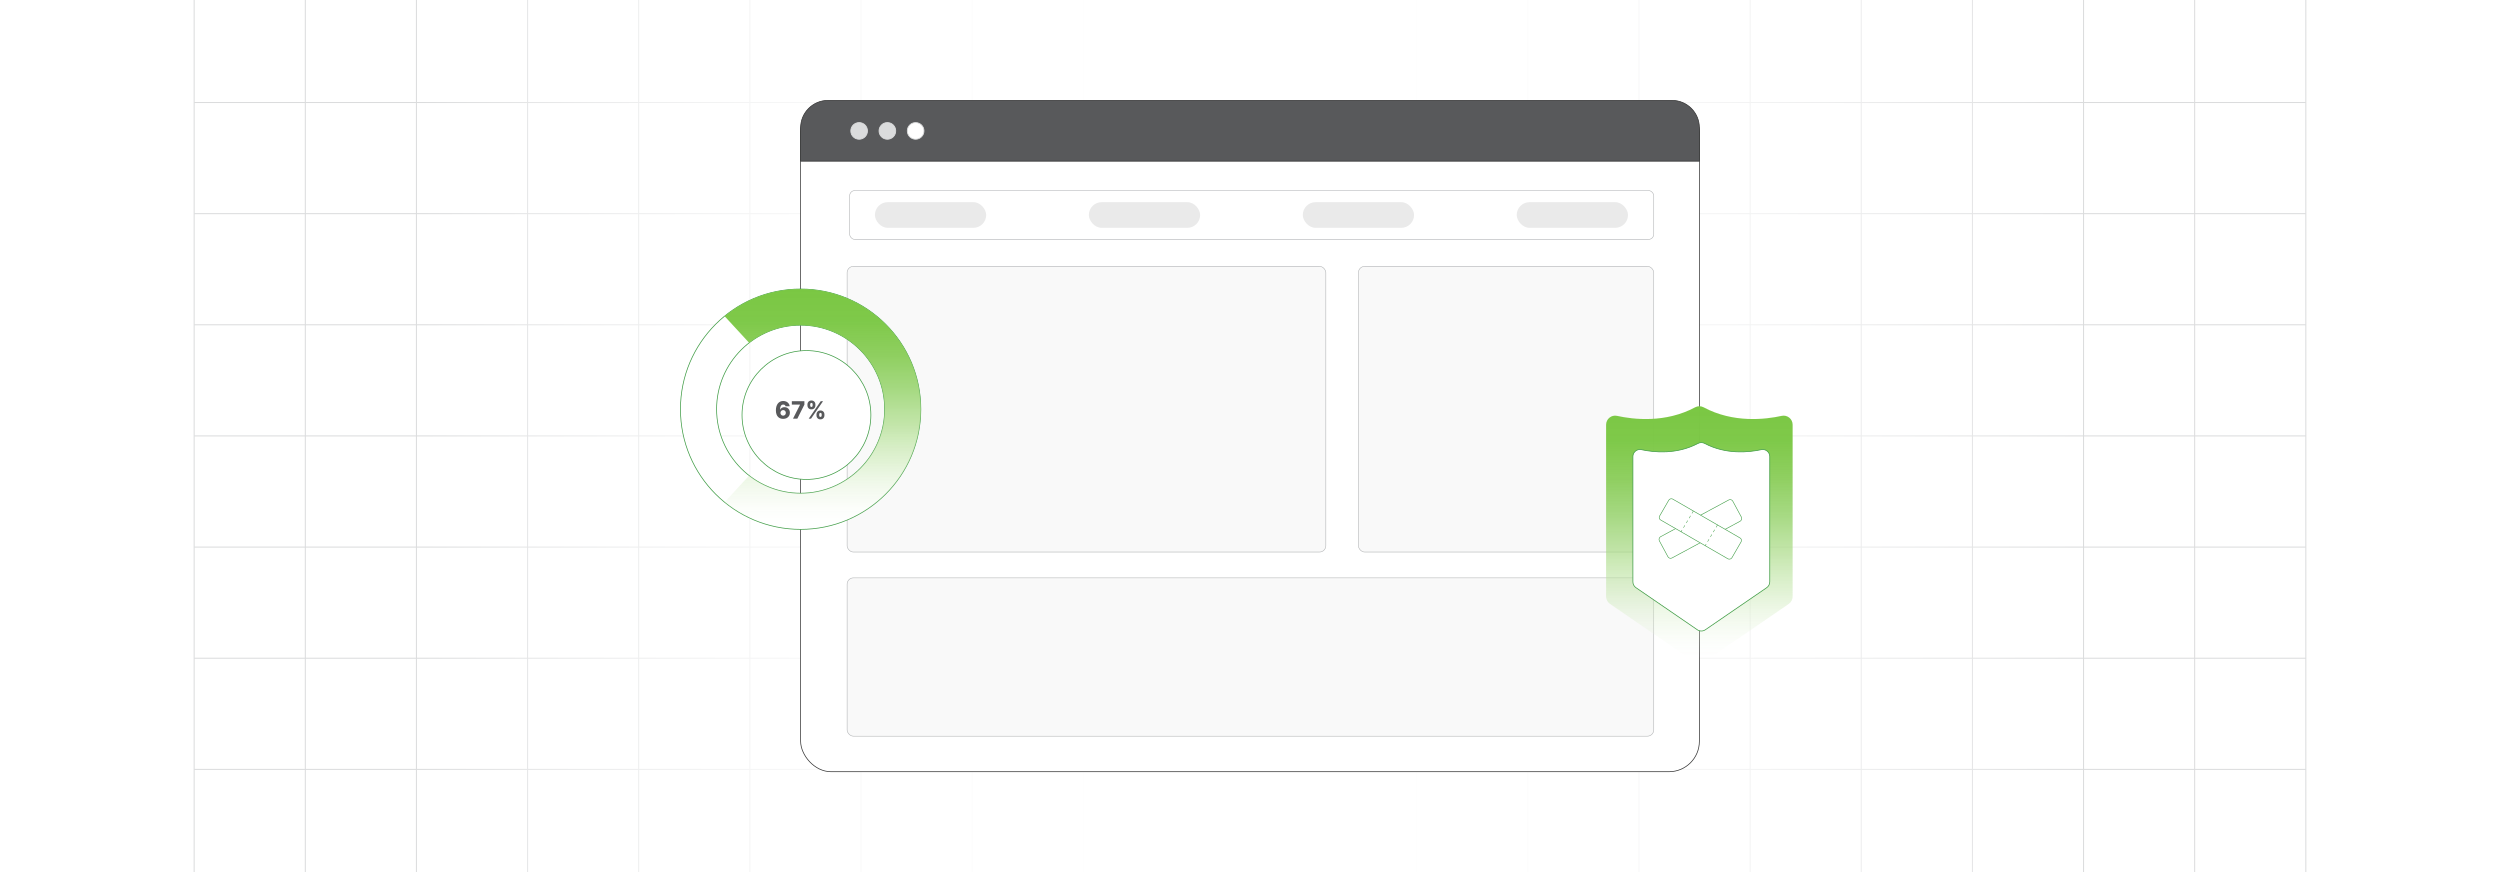 <?xml version="1.0" encoding="UTF-8"?><svg id="Layer_1" xmlns="http://www.w3.org/2000/svg" xmlns:xlink="http://www.w3.org/1999/xlink" viewBox="0 0 860 300"><defs><clipPath id="clippath"><rect y="-.038" width="860" height="300.076" fill="none" stroke-width="0"/></clipPath><clipPath id="clippath-1"><rect y="-.038" width="860" height="300.076" fill="none" stroke-width="0"/></clipPath><linearGradient id="linear-gradient" x1="144.881" y1="149.981" x2="715.119" y2="149.981" gradientUnits="userSpaceOnUse"><stop offset="0" stop-color="#fff" stop-opacity="0"/><stop offset=".039" stop-color="#fff" stop-opacity=".179"/><stop offset=".087" stop-color="#fff" stop-opacity=".369"/><stop offset=".137" stop-color="#fff" stop-opacity=".539"/><stop offset=".189" stop-color="#fff" stop-opacity=".681"/><stop offset=".244" stop-color="#fff" stop-opacity=".797"/><stop offset=".301" stop-color="#fff" stop-opacity=".887"/><stop offset=".363" stop-color="#fff" stop-opacity=".951"/><stop offset=".432" stop-color="#fff" stop-opacity=".988"/><stop offset=".523" stop-color="#fff"/><stop offset=".583" stop-color="#fff" stop-opacity=".984"/><stop offset=".643" stop-color="#fff" stop-opacity=".937"/><stop offset=".703" stop-color="#fff" stop-opacity=".858"/><stop offset=".763" stop-color="#fff" stop-opacity=".747"/><stop offset=".823" stop-color="#fff" stop-opacity=".604"/><stop offset=".883" stop-color="#fff" stop-opacity=".428"/><stop offset=".943" stop-color="#fff" stop-opacity=".225"/><stop offset="1" stop-color="#fff" stop-opacity="0"/></linearGradient><linearGradient id="linear-gradient-2" x1="560.116" y1="165.088" x2="560.116" y2="163.644" gradientUnits="userSpaceOnUse"><stop offset=".001" stop-color="#ff1d25" stop-opacity="0"/><stop offset=".079" stop-color="#f6272d" stop-opacity=".259"/><stop offset=".156" stop-color="#f03034" stop-opacity=".483"/><stop offset=".233" stop-color="#ea383b" stop-opacity=".669"/><stop offset=".307" stop-color="#e53e3f" stop-opacity=".813"/><stop offset=".378" stop-color="#e24243" stop-opacity=".916"/><stop offset=".445" stop-color="#e04545" stop-opacity=".979"/><stop offset=".503" stop-color="#e04646"/><stop offset=".561" stop-color="#e04545" stop-opacity=".979"/><stop offset=".627" stop-color="#e24243" stop-opacity=".917"/><stop offset=".697" stop-color="#e53e3f" stop-opacity=".815"/><stop offset=".77" stop-color="#ea383b" stop-opacity=".672"/><stop offset=".845" stop-color="#ef3135" stop-opacity=".488"/><stop offset=".922" stop-color="#f6272d" stop-opacity=".263"/><stop offset="1" stop-color="#ff1d25" stop-opacity="0"/></linearGradient><linearGradient id="linear-gradient-3" x1="469.176" y1="149.136" x2="469.176" y2="147.796" xlink:href="#linear-gradient-2"/><linearGradient id="linear-gradient-4" x1="584.582" y1="228.179" x2="584.582" y2="139.744" gradientUnits="userSpaceOnUse"><stop offset="0" stop-color="#fff" stop-opacity="0"/><stop offset=".14" stop-color="#ddf0cf" stop-opacity=".255"/><stop offset=".285" stop-color="#bfe4a4" stop-opacity=".48"/><stop offset=".431" stop-color="#a6d981" stop-opacity=".668"/><stop offset=".577" stop-color="#92d166" stop-opacity=".813"/><stop offset=".721" stop-color="#85cb52" stop-opacity=".917"/><stop offset=".862" stop-color="#7cc846" stop-opacity=".979"/><stop offset="1" stop-color="#7ac743"/></linearGradient><filter id="drop-shadow-1" filterUnits="userSpaceOnUse"><feOffset dx=".673" dy=".673"/><feGaussianBlur result="blur" stdDeviation="1.01"/><feFlood flood-color="#333" flood-opacity=".08"/><feComposite in2="blur" operator="in"/><feComposite in="SourceGraphic"/></filter><filter id="drop-shadow-2" filterUnits="userSpaceOnUse"><feOffset dx=".673" dy=".673"/><feGaussianBlur result="blur-2" stdDeviation="1.01"/><feFlood flood-color="#333" flood-opacity=".08"/><feComposite in2="blur-2" operator="in"/><feComposite in="SourceGraphic"/></filter><linearGradient id="linear-gradient-5" x1="283.006" y1="182.104" x2="283.006" y2="99.422" xlink:href="#linear-gradient-4"/><filter id="drop-shadow-3" filterUnits="userSpaceOnUse"><feOffset dx="2" dy="2"/><feGaussianBlur result="blur-3" stdDeviation="3"/><feFlood flood-color="#333" flood-opacity=".06"/><feComposite in2="blur-3" operator="in"/><feComposite in="SourceGraphic"/></filter></defs><rect y="0" width="860" height="300" rx="5" ry="5" fill="#fff" stroke-width="0"/><rect y="0" width="860" height="300" rx="5" ry="5" fill="#fff" stroke-width="0"/><g clip-path="url(#clippath)"><rect y="0" width="860" height="300" rx="5" ry="5" fill="#fff" stroke-width="0"/><g clip-path="url(#clippath-1)"><rect y="-.038" width="860" height="300" rx="5" ry="5" fill="#fff" stroke-width="0"/><rect x="66.787" y="-2.966" width="726.419" height="305.872" fill="none" stroke="#dbdcdd" stroke-miterlimit="10" stroke-width=".353"/><polyline points="66.791 264.672 105.02 264.672 143.248 264.672 143.265 264.672 181.493 264.672 219.705 264.672 219.721 264.672 257.95 264.672 296.178 264.672 296.195 264.672 334.423 264.672 372.651 264.672 410.896 264.672 449.108 264.672 487.337 264.672 487.353 264.672 525.581 264.672 563.81 264.672 563.826 264.672 602.054 264.672 640.267 264.672 640.283 264.672 678.511 264.672 716.74 264.672 754.968 264.672 754.984 264.672 793.213 264.672" fill="none" stroke="#dbdcdd" stroke-miterlimit="10" stroke-width=".353"/><polyline points="66.791 226.428 105.02 226.428 143.248 226.428 143.265 226.428 181.493 226.428 219.705 226.428 219.721 226.428 257.95 226.428 296.178 226.428 296.195 226.428 334.423 226.428 372.651 226.428 410.896 226.428 449.108 226.428 487.337 226.428 487.353 226.428 525.581 226.428 563.81 226.428 563.826 226.428 602.054 226.428 640.267 226.428 640.283 226.428 678.511 226.428 716.74 226.428 754.968 226.428 754.984 226.428 793.213 226.428" fill="none" stroke="#dbdcdd" stroke-miterlimit="10" stroke-width=".353"/><polyline points="66.791 188.199 105.02 188.199 143.248 188.199 143.265 188.199 181.493 188.199 219.705 188.199 219.721 188.199 257.95 188.199 296.178 188.199 296.195 188.199 334.423 188.199 372.651 188.199 410.896 188.199 449.108 188.199 487.337 188.199 487.353 188.199 525.581 188.199 563.81 188.199 563.826 188.199 602.054 188.199 640.267 188.199 640.283 188.199 678.511 188.199 716.74 188.199 754.968 188.199 754.984 188.199 793.213 188.199" fill="none" stroke="#dbdcdd" stroke-miterlimit="10" stroke-width=".353"/><polyline points="66.791 149.954 105.02 149.954 143.248 149.954 143.265 149.954 181.493 149.954 219.705 149.954 219.721 149.954 257.95 149.954 296.178 149.954 296.195 149.954 334.423 149.954 372.651 149.954 410.896 149.954 449.108 149.954 487.337 149.954 487.353 149.954 525.581 149.954 563.81 149.954 563.826 149.954 602.054 149.954 640.267 149.954 640.283 149.954 678.511 149.954 716.74 149.954 754.968 149.954 754.984 149.954 793.213 149.954" fill="none" stroke="#dbdcdd" stroke-miterlimit="10" stroke-width=".353"/><polyline points="66.791 111.726 105.02 111.726 143.248 111.726 143.265 111.726 181.493 111.726 219.705 111.726 219.721 111.726 257.95 111.726 296.178 111.726 296.195 111.726 334.423 111.726 372.651 111.726 410.896 111.726 449.108 111.726 487.337 111.726 487.353 111.726 525.581 111.726 563.81 111.726 563.826 111.726 602.054 111.726 640.267 111.726 640.283 111.726 678.511 111.726 716.74 111.726 754.968 111.726 754.984 111.726 793.213 111.726" fill="none" stroke="#dbdcdd" stroke-miterlimit="10" stroke-width=".353"/><polyline points="66.791 73.498 105.02 73.498 143.248 73.498 143.265 73.498 181.493 73.498 219.705 73.498 219.721 73.498 257.95 73.498 296.178 73.498 296.195 73.498 334.423 73.498 372.651 73.498 410.896 73.498 449.108 73.498 487.337 73.498 487.353 73.498 525.581 73.498 563.81 73.498 563.826 73.498 602.054 73.498 640.267 73.498 640.283 73.498 678.511 73.498 716.74 73.498 754.968 73.498 754.984 73.498 793.213 73.498" fill="none" stroke="#dbdcdd" stroke-miterlimit="10" stroke-width=".353"/><polyline points="66.791 35.269 105.02 35.269 143.248 35.269 143.265 35.269 181.493 35.269 219.705 35.269 219.721 35.269 257.95 35.269 296.178 35.269 296.195 35.269 334.423 35.269 372.651 35.269 410.896 35.269 449.108 35.269 487.337 35.269 487.353 35.269 525.581 35.269 563.81 35.269 563.826 35.269 602.054 35.269 640.267 35.269 640.283 35.269 678.511 35.269 716.74 35.269 754.968 35.269 754.984 35.269 793.213 35.269" fill="none" stroke="#dbdcdd" stroke-miterlimit="10" stroke-width=".353"/><polyline points="754.966 -2.982 754.966 -2.966 754.966 35.273 754.966 73.498 754.966 111.722 754.966 111.738 754.966 149.947 754.966 188.202 754.966 226.427 754.966 264.666 754.966 302.906" fill="none" stroke="#dbdcdd" stroke-miterlimit="10" stroke-width=".353"/><polyline points="716.742 -2.982 716.742 -2.966 716.742 35.273 716.742 73.498 716.742 111.722 716.742 111.738 716.742 149.947 716.742 188.202 716.742 226.427 716.742 264.666 716.742 302.906" fill="none" stroke="#dbdcdd" stroke-miterlimit="10" stroke-width=".353"/><polyline points="678.517 -2.982 678.517 -2.966 678.517 35.273 678.517 73.498 678.517 111.722 678.517 111.738 678.517 149.947 678.517 188.202 678.517 226.427 678.517 264.666 678.517 302.906" fill="none" stroke="#dbdcdd" stroke-miterlimit="10" stroke-width=".353"/><polyline points="640.262 -2.982 640.262 -2.966 640.262 35.273 640.262 73.498 640.262 111.722 640.262 111.738 640.262 149.947 640.262 188.202 640.262 226.427 640.262 264.666 640.262 302.906" fill="none" stroke="#dbdcdd" stroke-miterlimit="10" stroke-width=".353"/><polyline points="602.053 -2.982 602.053 -2.966 602.053 35.273 602.053 73.498 602.053 111.722 602.053 111.738 602.053 149.947 602.053 188.202 602.053 226.427 602.053 264.666 602.053 302.906" fill="none" stroke="#dbdcdd" stroke-miterlimit="10" stroke-width=".353"/><polyline points="563.813 -2.982 563.813 -2.966 563.813 35.273 563.813 73.498 563.813 111.722 563.813 111.738 563.813 149.947 563.813 188.202 563.813 226.427 563.813 264.666 563.813 302.906" fill="none" stroke="#dbdcdd" stroke-miterlimit="10" stroke-width=".353"/><polyline points="525.588 -2.982 525.588 -2.966 525.588 35.273 525.588 73.498 525.588 111.722 525.588 111.738 525.588 149.947 525.588 188.202 525.588 226.427 525.588 264.666 525.588 302.906" fill="none" stroke="#dbdcdd" stroke-miterlimit="10" stroke-width=".353"/><polyline points="487.334 -2.982 487.334 -2.966 487.334 35.273 487.334 73.498 487.334 111.722 487.334 111.738 487.334 149.947 487.334 188.202 487.334 226.427 487.334 264.666 487.334 302.906" fill="none" stroke="#dbdcdd" stroke-miterlimit="10" stroke-width=".353"/><polyline points="449.109 -2.982 449.109 -2.966 449.109 35.273 449.109 73.498 449.109 111.722 449.109 111.738 449.109 149.947 449.109 188.202 449.109 226.427 449.109 264.666 449.109 302.906" fill="none" stroke="#dbdcdd" stroke-miterlimit="10" stroke-width=".353"/><polyline points="410.899 -2.982 410.899 -2.966 410.899 35.273 410.899 73.498 410.899 111.722 410.899 111.738 410.899 149.947 410.899 188.202 410.899 226.427 410.899 264.666 410.899 302.906" fill="none" stroke="#dbdcdd" stroke-miterlimit="10" stroke-width=".353"/><polyline points="372.645 -2.982 372.645 -2.966 372.645 35.273 372.645 73.498 372.645 111.722 372.645 111.738 372.645 149.947 372.645 188.202 372.645 226.427 372.645 264.666 372.645 302.906" fill="none" stroke="#dbdcdd" stroke-miterlimit="10" stroke-width=".353"/><polyline points="334.42 -2.982 334.42 -2.966 334.42 35.273 334.42 73.498 334.42 111.722 334.42 111.738 334.42 149.947 334.42 188.202 334.42 226.427 334.42 264.666 334.42 302.906" fill="none" stroke="#dbdcdd" stroke-miterlimit="10" stroke-width=".353"/><polyline points="296.18 -2.982 296.18 -2.966 296.18 35.273 296.18 73.498 296.18 111.722 296.18 111.738 296.18 149.947 296.18 188.202 296.18 226.427 296.18 264.666 296.18 302.906" fill="none" stroke="#dbdcdd" stroke-miterlimit="10" stroke-width=".353"/><polyline points="257.956 -2.982 257.956 -2.966 257.956 35.273 257.956 73.498 257.956 111.722 257.956 111.738 257.956 149.947 257.956 188.202 257.956 226.427 257.956 264.666 257.956 302.906" fill="none" stroke="#dbdcdd" stroke-miterlimit="10" stroke-width=".353"/><polyline points="219.701 -2.982 219.701 -2.966 219.701 35.273 219.701 73.498 219.701 111.722 219.701 111.738 219.701 149.947 219.701 188.202 219.701 226.427 219.701 264.666 219.701 302.906" fill="none" stroke="#dbdcdd" stroke-miterlimit="10" stroke-width=".353"/><polyline points="181.491 -2.982 181.491 -2.966 181.491 35.273 181.491 73.498 181.491 111.722 181.491 111.738 181.491 149.947 181.491 188.202 181.491 226.427 181.491 264.666 181.491 302.906" fill="none" stroke="#dbdcdd" stroke-miterlimit="10" stroke-width=".353"/><polyline points="143.252 -2.982 143.252 -2.966 143.252 35.273 143.252 73.498 143.252 111.722 143.252 111.738 143.252 149.947 143.252 188.202 143.252 226.427 143.252 264.666 143.252 302.906" fill="none" stroke="#dbdcdd" stroke-miterlimit="10" stroke-width=".353"/><polyline points="105.027 -2.982 105.027 -2.966 105.027 35.273 105.027 73.498 105.027 111.722 105.027 111.738 105.027 149.947 105.027 188.202 105.027 226.427 105.027 264.666 105.027 302.906" fill="none" stroke="#dbdcdd" stroke-miterlimit="10" stroke-width=".353"/></g><rect x="144.881" y="-.038" width="570.238" height="300.038" fill="url(#linear-gradient)" stroke-width="0"/></g><line x1="560.121" y1="164.366" x2="560.111" y2="164.366" fill="none" opacity=".84" stroke="url(#linear-gradient-2)" stroke-miterlimit="10" stroke-width="1.445"/><g opacity=".74"><path d="M469.161,147.796c0,.37.01.73.03,1.1v.24c-.01-.08-.01-.16-.01-.24-.01-.37-.01-.73-.02-1.1" fill="none" stroke-width="0"/></g><path d="M469.191,149.136v-.24c-.02-.37-.03-.73-.03-1.1" fill="none" opacity=".84" stroke="url(#linear-gradient-3)" stroke-miterlimit="10" stroke-width="1.445"/><rect x="275.418" y="34.915" width="309.164" height="230.555" rx="10.457" ry="10.457" fill="#fff" stroke="#333" stroke-miterlimit="10" stroke-width=".25"/><path d="M584.582,43.958v11.486h-309.164s0-11.486,0-11.486c0-5.207,4.221-9.428,9.428-9.428h290.307c5.207,0,9.428,4.221,9.428,9.428Z" fill="#58595b" stroke="#333" stroke-miterlimit="10" stroke-width=".25"/><circle cx="295.543" cy="45.032" r="2.864" fill="#dbdcdd" stroke="#dbdcdd" stroke-miterlimit="10" stroke-width=".297"/><circle cx="305.26" cy="45.032" r="2.864" fill="#dbdcdd" stroke="#dbdcdd" stroke-miterlimit="10" stroke-width=".297"/><circle cx="314.978" cy="45.032" r="2.864" fill="#fff" stroke="#dbdcdd" stroke-miterlimit="10" stroke-width=".297"/><rect x="292.278" y="65.549" width="276.608" height="16.817" rx="1.808" ry="1.808" fill="#fff" stroke="#b1b3b5" stroke-miterlimit="10" stroke-width=".193"/><rect x="300.97" y="69.543" width="38.279" height="8.83" rx="4.415" ry="4.415" fill="#eaeaea" stroke-width="0"/><rect x="374.565" y="69.543" width="38.279" height="8.83" rx="4.415" ry="4.415" fill="#eaeaea" stroke-width="0"/><rect x="448.16" y="69.543" width="38.279" height="8.83" rx="4.415" ry="4.415" fill="#eaeaea" stroke-width="0"/><rect x="521.755" y="69.543" width="38.279" height="8.83" rx="4.415" ry="4.415" fill="#eaeaea" stroke-width="0"/><rect x="291.411" y="91.626" width="164.67" height="98.275" rx="2.179" ry="2.179" fill="#f9f9f9" stroke="#b1b3b5" stroke-miterlimit="10" stroke-width=".193"/><rect x="467.299" y="91.626" width="101.586" height="98.275" rx="2.179" ry="2.179" fill="#f9f9f9" stroke="#b1b3b5" stroke-miterlimit="10" stroke-width=".193"/><rect x="291.411" y="198.781" width="277.475" height="54.465" rx="2.179" ry="2.179" fill="#f9f9f9" stroke="#b1b3b5" stroke-miterlimit="10" stroke-width=".193"/><path d="M583.136,140.107c-10.205,5.495-21.238,4.196-26.867,2.949-1.937-.429-3.771,1.058-3.771,3.043v59.094c0,1.026.506,1.987,1.352,2.567l28.971,19.872c1.061.728,2.461.728,3.522,0l28.971-19.872c.846-.581,1.352-1.541,1.352-2.567v-59.094c0-1.984-1.834-3.472-3.771-3.043-5.629,1.247-16.662,2.546-26.867-2.949-.9-.485-1.992-.485-2.892,0Z" fill="url(#linear-gradient-4)" stroke-width="0"/><path d="M583.413,151.871c-7.361,3.914-15.287,3.04-19.443,2.141-1.507-.326-2.927.831-2.927,2.373v43.105c0,.8.394,1.548,1.054,2l21.114,14.483c.827.567,1.917.567,2.744,0l21.114-14.483c.659-.452,1.054-1.201,1.054-2v-43.105c0-1.542-1.42-2.699-2.927-2.373-4.156.899-12.082,1.773-19.443-2.141-.734-.39-1.605-.39-2.338,0Z" fill="#fff" filter="url(#drop-shadow-1)" stroke="#3d9b43" stroke-miterlimit="10" stroke-width=".25"/><g filter="url(#drop-shadow-2)"><rect x="580.095" y="166.936" width="8.302" height="28.711" rx="1.031" ry="1.031" transform="translate(466.544 -419.005) rotate(61.667)" fill="#fff" stroke="#3d9b43" stroke-miterlimit="10" stroke-width=".199"/><rect x="580.095" y="166.936" width="8.302" height="28.711" rx=".978" ry=".978" transform="translate(135.119 596.617) rotate(-60)" fill="#fff" stroke="#3d9b43" stroke-miterlimit="10" stroke-width=".199"/><line x1="581.846" y1="175.113" x2="577.615" y2="182.257" fill="#3d9b43" stroke-width="0"/><path d="M577.687,182.3l-.145-.086.336-.568.145.086-.336.568ZM578.51,180.91l-.145-.086.487-.822.145.086-.487.822ZM579.484,179.266l-.145-.085.487-.822.145.085-.487.822ZM580.458,177.622l-.145-.085.487-.822.145.085-.487.822ZM581.431,175.978l-.145-.085.487-.822.145.085-.487.822Z" fill="#3d9b43" stroke-width="0"/><line x1="590.147" y1="179.906" x2="585.917" y2="187.05" fill="#3d9b43" stroke-width="0"/><path d="M585.989,187.093l-.145-.086.336-.568.145.086-.336.568ZM586.812,185.703l-.145-.086.487-.822.145.086-.487.822ZM587.786,184.058l-.145-.085.487-.822.145.085-.487.822ZM588.759,182.414l-.145-.085.487-.822.145.085-.487.822ZM589.733,180.77l-.145-.085.487-.822.145.085-.487.822Z" fill="#3d9b43" stroke-width="0"/></g><path d="M275.418,99.423c-22.831,0-41.341,18.51-41.341,41.341s18.51,41.341,41.341,41.341,41.341-18.51,41.341-41.341-18.51-41.341-41.341-41.341ZM275.418,169.672c-15.94,0-28.908-12.968-28.908-28.908s12.968-28.908,28.908-28.908,28.908,12.968,28.908,28.908-12.968,28.908-28.908,28.908Z" fill="#fff" stroke="#3d9b43" stroke-miterlimit="10" stroke-width=".25"/><path d="M275.418,99.422c-9.928,0-19.039,3.5-26.166,9.338l8.458,9.173c4.896-3.808,11.041-6.077,17.708-6.077,15.94,0,28.908,12.968,28.908,28.908s-12.968,28.908-28.908,28.908c-6.667,0-12.813-2.269-17.708-6.077l-8.458,9.173c7.128,5.838,16.238,9.338,26.166,9.338,22.831,0,41.341-18.51,41.341-41.341s-18.51-41.341-41.341-41.341Z" fill="url(#linear-gradient-5)" stroke-width="0"/><circle cx="275.418" cy="140.763" r="22.16" fill="#fff" filter="url(#drop-shadow-3)" stroke="#3d9b43" stroke-miterlimit="10" stroke-width=".25"/><path d="M269.403,144.094c-.328,0-.642-.053-.942-.16-.3-.106-.567-.276-.802-.509-.233-.233-.418-.54-.553-.919s-.201-.842-.198-1.388c.001-.493.061-.936.181-1.33s.289-.727.511-1.002.486-.485.796-.63c.309-.145.654-.218,1.037-.218.419,0,.789.082,1.11.245.32.163.578.381.77.655.193.274.308.579.343.914h-1.425c-.043-.189-.138-.333-.282-.432-.145-.098-.317-.147-.517-.147-.367,0-.641.159-.82.477-.181.318-.273.743-.277,1.276h.038c.082-.18.2-.334.354-.462s.331-.228.531-.297c.199-.069.412-.104.636-.104.359,0,.676.083.951.249.275.166.49.392.646.68.156.288.233.617.231.987.002.417-.096.786-.293,1.105s-.47.567-.817.745c-.349.177-.752.266-1.21.266ZM269.394,142.982c.178,0,.336-.042.477-.126.141-.084.251-.198.331-.342.08-.144.119-.307.117-.488.002-.184-.037-.346-.116-.489s-.188-.255-.327-.339-.299-.126-.478-.126c-.131,0-.253.024-.366.073-.112.049-.211.117-.294.204-.083.086-.147.188-.194.304-.047.116-.071.241-.073.376.002.177.043.338.123.482.08.144.19.259.328.344.138.085.296.127.474.127Z" fill="#58595b" stroke-width="0"/><path d="M272.797,144.012l2.417-4.786v-.038h-2.826v-1.167h4.323v1.176l-2.425,4.815h-1.489Z" fill="#58595b" stroke-width="0"/><path d="M277.759,139.46v-.316c0-.249.054-.478.162-.686.108-.208.264-.374.467-.5.203-.126.448-.189.737-.189.299,0,.55.063.754.189.203.126.357.292.463.5.105.207.158.436.158.686v.316c0,.249-.053.478-.159.685s-.262.372-.467.495c-.205.123-.454.184-.749.184s-.544-.062-.747-.187c-.204-.125-.358-.291-.463-.498s-.156-.433-.156-.679ZM278.2,144.012l4.12-5.992h.798l-4.119,5.992h-.799ZM278.701,139.144v.316c0,.131.03.252.092.364s.172.168.332.168c.172,0,.286-.056.344-.168s.086-.233.086-.364v-.316c0-.131-.027-.254-.081-.37-.055-.116-.171-.174-.349-.174-.164,0-.275.06-.335.179s-.089.241-.089.366ZM280.866,142.888v-.316c0-.246.053-.473.159-.682s.261-.377.464-.503c.202-.127.45-.19.743-.19.298,0,.549.063.753.189.204.126.358.293.462.5.104.207.157.436.157.686v.316c0,.246-.053.473-.158.682-.105.209-.261.377-.465.503-.205.127-.455.19-.749.19-.297,0-.547-.064-.749-.19-.203-.127-.356-.294-.461-.503-.104-.208-.156-.436-.156-.682ZM281.799,142.572v.316c0,.125.031.245.093.36.061.115.175.173.341.173.169,0,.283-.056.342-.169.059-.112.088-.233.088-.364v-.316c0-.13-.027-.254-.083-.37-.056-.116-.172-.174-.347-.174-.164,0-.277.058-.34.174-.062.116-.094.24-.094.37Z" fill="#58595b" stroke-width="0"/></svg>